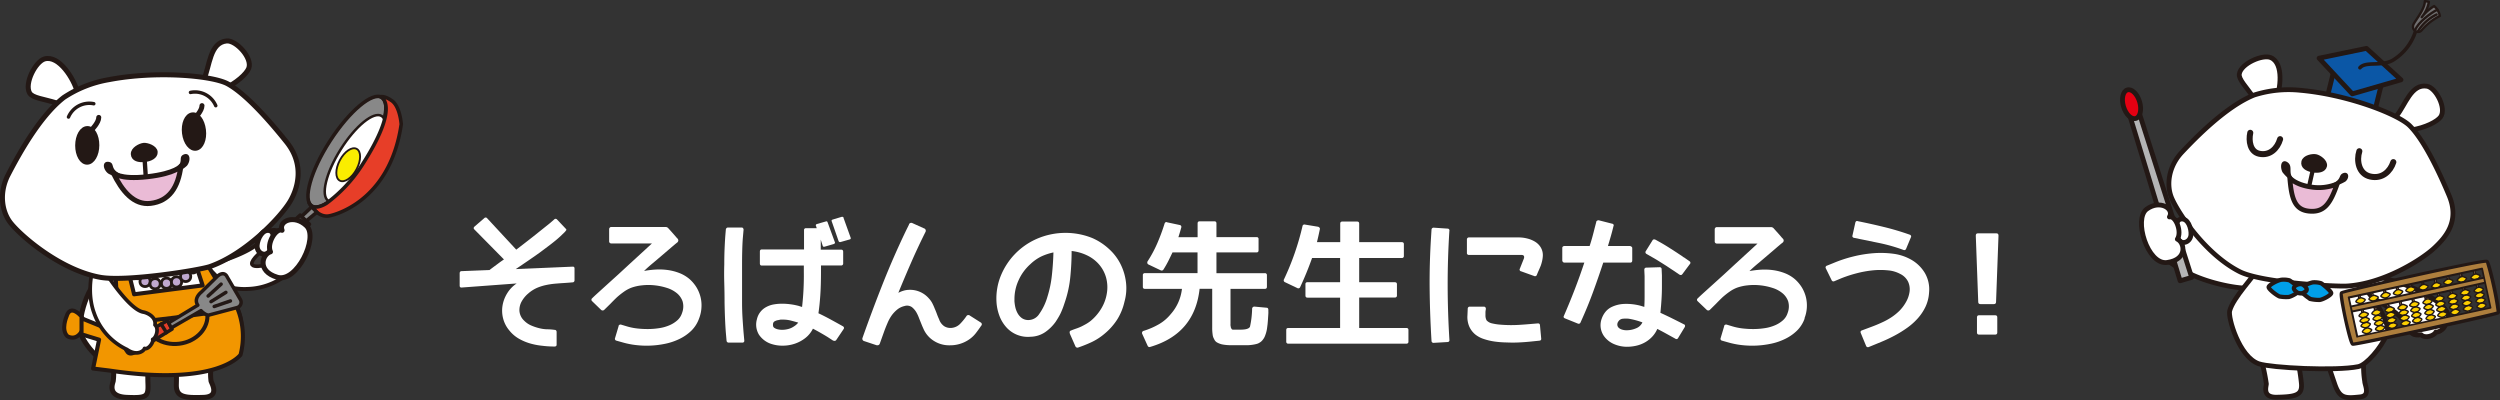 <svg xmlns="http://www.w3.org/2000/svg" viewBox="0 0 613.16 98.12"><rect x="0" y="0" width="613.16" height="98.12" fill="#333333" stroke="none"/><defs><style>.cls-1,.cls-19,.cls-20,.cls-26,.cls-27,.cls-31,.cls-36,.cls-41,.cls-8{fill:#fff;}.cls-1,.cls-10,.cls-11,.cls-12,.cls-13,.cls-19,.cls-2,.cls-20,.cls-21,.cls-22,.cls-23,.cls-24,.cls-25,.cls-26,.cls-27,.cls-28,.cls-29,.cls-3,.cls-30,.cls-31,.cls-32,.cls-33,.cls-34,.cls-35,.cls-36,.cls-37,.cls-38,.cls-39,.cls-4,.cls-40,.cls-5,.cls-6,.cls-7,.cls-8,.cls-9{stroke:#231815;}.cls-1,.cls-10,.cls-11,.cls-12,.cls-19,.cls-2,.cls-20,.cls-21,.cls-22,.cls-23,.cls-24,.cls-25,.cls-26,.cls-27,.cls-28,.cls-29,.cls-3,.cls-30,.cls-31,.cls-32,.cls-33,.cls-34,.cls-35,.cls-36,.cls-37,.cls-38,.cls-39,.cls-4,.cls-40,.cls-5,.cls-6,.cls-7,.cls-8,.cls-9{stroke-linecap:round;stroke-linejoin:round;}.cls-1,.cls-10,.cls-11,.cls-12,.cls-2,.cls-7{stroke-width:1.18px;}.cls-2{fill:#0b57a6;}.cls-25,.cls-3,.cls-35,.cls-40,.cls-5,.cls-6{fill:none;}.cls-3{stroke-width:0.89px;}.cls-4{fill:#717071;}.cls-4,.cls-5{stroke-width:0.59px;}.cls-6{stroke-width:1.48px;}.cls-15,.cls-29,.cls-30,.cls-32,.cls-7,.cls-9{fill:#231815;}.cls-13,.cls-8{stroke-width:1.04px;}.cls-9{stroke-width:0.51px;}.cls-10,.cls-33{fill:#eabbd6;}.cls-11{fill:#b4b4b5;}.cls-12{fill:#e50012;}.cls-13,.cls-14{fill:#009fe8;}.cls-13{stroke-miterlimit:10;}.cls-16{fill:#dcb081;}.cls-17{fill:#fccf00;}.cls-18{fill:#ad7e3d;}.cls-19,.cls-30,.cls-33{stroke-width:1.23px;}.cls-20{stroke-width:0.97px;}.cls-21,.cls-22{fill:#f29600;}.cls-21{stroke-width:1px;}.cls-22{stroke-width:0.99px;}.cls-23,.cls-38{fill:#e73e28;}.cls-23,.cls-24,.cls-25,.cls-26{stroke-width:0.86px;}.cls-24,.cls-34{fill:#888;}.cls-27{stroke-width:0.91px;}.cls-28{fill:#c0a7cf;stroke-width:0.69px;}.cls-29{stroke-width:0.92px;}.cls-31{stroke-width:1.07px;}.cls-32{stroke-width:0.52px;}.cls-34,.cls-35,.cls-38,.cls-39{stroke-width:0.88px;}.cls-36{stroke-width:0.62px;}.cls-37{fill:#faed00;stroke-width:0.46px;}.cls-39{fill:#3e3a39;}.cls-40{stroke-width:0.85px;}</style></defs><title>アセット 23</title><g id="レイヤー_2" data-name="レイヤー 2"><g id="レイヤー_1-2" data-name="レイヤー 1"><path class="cls-1" d="M554.72,88.66a45,45,0,0,1,1.13,5.46c.06.5-1.17,3.38,2.54,3.3,4.67-.1,6.34-.48,6.06-3.39-.25-2.63-.81-5.36-.81-5.36S554.28,87.19,554.72,88.66Z"/><path class="cls-1" d="M579.73,88.62a22.59,22.59,0,0,0,.25,4.93c0,.87,1.49,3.52-1.1,3.79-3.64.39-5,.42-6.2-3-.74-2.15-1.7-5-1.7-5S579.86,87.26,579.73,88.62Z"/><path class="cls-1" d="M554,68.42c-6.62-5.7-17.41-12.34-20.25-14.32-1-.69-9.75.21-7.92,3.7.32.61,3.49,6,12.23,9.79,5.82,2.55,12.62,3.36,13.71,3A26.46,26.46,0,0,0,554,68.42Z"/><path class="cls-1" d="M577.4,71.38c4.32.69,13,6.62,13.52,9.19.17.93.87,1.89,2.9,1.53.91,1,3.21.27,3.61-.67.72.25,2.63-1.17,2.23-2.08.58-.14,1.78-1.65-.31-3.92-1.82-2-5.19-3.93-9.89-5.76C585.18,68,579,67.2,578.59,67.39S577.84,70.93,577.4,71.38Z"/><path class="cls-1" d="M554.2,65.41c-1.43,2.45-6.46,7.56-7.34,10.81-.45,1.64,2.32,11.35,7.14,13,3,1,18.87,1.83,24.4.7,2-.4,5.61-4.62,7-7.87S580,69.63,576.49,67.59,556.48,61.51,554.2,65.41Z"/><polygon class="cls-2" points="582.28 27.9 570.4 25.42 572.66 16.31 584.54 18.79 582.28 27.9"/><polygon class="cls-2" points="588.88 19.58 576.93 23.02 568.78 14.27 580.41 11.86 588.88 19.58"/><path class="cls-3" d="M578.81,16.61c1.47-1.65,5.07-.22,8-1.8a12.86,12.86,0,0,0,5.69-7.32"/><path class="cls-4" d="M598.41,3.91a14.53,14.53,0,0,0-4.48,3.52c-.87,1.06-2.69-.12-1.94-1.55.61-1.16,2.73-3.7,2.73-5.59a3.76,3.76,0,0,1,1,.19,7.87,7.87,0,0,1-1.76,3.73A11.73,11.73,0,0,1,597,1.49,4.1,4.1,0,0,1,598.41,3.91Z"/><path class="cls-5" d="M593,7.73a11.17,11.17,0,0,1,4.59-4.17"/><path class="cls-5" d="M592.37,7.38c.58-1.8,3.93-4.33,5.44-5"/><path class="cls-1" d="M558.12,24.8c1.2-2.71,2.09-9.31-1.18-10.67-2-.85-7.32,1.46-7.72,4-.21,1.36,1.77,3.23,3.38,5.64C554.4,26.49,557.35,26.53,558.12,24.8Z"/><path class="cls-1" d="M587.78,28.42c2.18-2.64,3.58-7.94,7.49-7.27,2.17.37,4.85,5.44,3.32,7.54-.81,1.11-3.68,2.64-7.2,3.18C588.19,32.35,586.6,29.85,587.78,28.42Z"/><path class="cls-1" d="M552.85,23.31c-6.87,2.77-14.35,10.46-17.69,14s-3.89,8.15-2.48,11.36c1.71,3.88,8.4,13.84,16.72,18C555,69.4,573,70.31,575.61,70.15c9.1-.55,18.53-6.54,21.59-9.47,2.54-2.42,6.16-6.34,3.47-12.74-2.16-5.16-6-13.48-9.67-17.12-2.93-2.88-15.33-7.65-26.77-8.67A27.82,27.82,0,0,0,552.85,23.31Z"/><path class="cls-6" d="M587,39.76c-.73,2.27-2.74,4.19-5.64,3.54s-3.43-3.93-2.7-6.21"/><path class="cls-6" d="M559.23,34.13c-.67,2.3-2.54,4.13-5.12,3.58-2.23-.48-2.64-3.14-2.2-5.14"/><path class="cls-7" d="M567.21,41.69c1.36.26,2.71,0,2.93-1s-1.33-2.12-2.17-2.28-2.7.21-2.94,1.3S565.85,41.43,567.21,41.69Z"/><line class="cls-8" x1="567.2" y1="41.89" x2="565.95" y2="47.41"/><path class="cls-9" d="M563,44.62c-2.65-1.84-.51-3.78-2.29-4.72-1-.51-1.25,1-.69,2.19A9.34,9.34,0,0,0,563,44.62Z"/><path class="cls-9" d="M571.48,45.68c3.4-1.55,2.12-2.56,3.38-3,1-.32,1.07.94.24,1.63A11.74,11.74,0,0,1,571.48,45.68Z"/><path class="cls-10" d="M566.72,45.85a11.76,11.76,0,0,0,6.51-.74c-1.71,4.88-3.21,7.05-6.94,6.67-3.57-.36-4.28-3.25-4.69-8.16C561.6,43.62,562.9,45.27,566.72,45.85Z"/><polygon class="cls-11" points="537.54 68.04 534.7 68.87 522.41 28.5 524.72 27.82 537.54 68.04"/><ellipse class="cls-12" cx="522.8" cy="25.56" rx="2.06" ry="3.65" transform="translate(14.05 148.64) rotate(-16.4)"/><path class="cls-1" d="M534.83,53.74c-.79.14-1.72,1.7-.7,4.56.71,2,3.1,1.22,3.23-.71C537.47,56,536.65,53.4,534.83,53.74Z"/><path class="cls-1" d="M531.52,64.38c5.1-.72,4.3-4.9,2.5-5.72,1.21-1.77-.41-5.86-1.94-5.45,1.22-2-2.27-4.31-5.56-1.93S526.71,65.06,531.52,64.38Z"/><path class="cls-13" d="M564.15,70.92c-.09.49,1.78,2.07,2.58,2.43a9.38,9.38,0,0,0,2.25.21c.92-.16,2.7-1.17,2.78-1.64s-2.17-2.3-2.48-2.45a5.58,5.58,0,0,0-2-.22C566.26,69.42,564.24,70.44,564.15,70.92Z"/><path class="cls-13" d="M556.42,70.39c-.07.49,1.86,2,2.67,2.33a9.38,9.38,0,0,0,2.26.12c.91-.2,2.66-1.27,2.71-1.75s-2.26-2.21-2.57-2.34a5.58,5.58,0,0,0-2-.13C558.47,68.8,556.5,69.9,556.42,70.39Z"/><path class="cls-14" d="M564.37,71.93a2.84,2.84,0,0,1-.77-.11s-1.13-.6-1-1.24,1.28-.88,1.29-.88h.18a2,2,0,0,1,.69.12s1.06.64,1,1.23-1,.85-1.19.88h-.16Z"/><path class="cls-15" d="M564.07,70.21a1.56,1.56,0,0,1,.46.06c.08,0,.71.55.69.68s-.52.41-.77.46h-.07a2.79,2.79,0,0,1-.55-.06c-.22-.1-.74-.54-.71-.67s.58-.42.86-.46h.1m0-1-.25,0s-1.54.3-1.73,1.3,1.29,1.8,1.31,1.81a3.14,3.14,0,0,0,1,.15l.25,0s1.46-.32,1.61-1.32S565,69.35,565,69.35a2.41,2.41,0,0,0-.93-.18Z"/><path class="cls-15" d="M577.17,84.81l-.15,0c-.39-.08-.65-.13-1.61-4.07-.51-2.08-1-4.55-1.32-6.3-.42-2.48-.31-2.81.09-3,.75-.44,17-4,17.18-4.08,3.9-.86,16.76-3.68,18.38-3.67a.83.83,0,0,1,.38.07c.27.13.56.27,1.7,5.17.5,2.14,1.14,5.2,1.31,6.77.09.76.07,1.13-.23,1.37s-6.22,1.62-17.55,4.08C592.49,81.72,578.24,84.81,577.17,84.81ZM575,72.33a69,69,0,0,0,2.45,11.28c3.28-.46,31.2-6.5,34.56-7.47a81.26,81.26,0,0,0-2.47-11.32C606,65.13,578.13,71.41,575,72.33Z"/><polygon class="cls-16" points="609.22 76.52 608.79 76.61 606.44 65.73 606.87 65.64 609.22 76.52"/><path class="cls-15" d="M608.79,76.79a.17.17,0,0,1-.17-.14l-2.35-10.88a.17.17,0,0,1,0-.13.18.18,0,0,1,.11-.08l.43-.09a.18.18,0,0,1,.21.13l2.35,10.87a.21.21,0,0,1,0,.13.17.17,0,0,1-.11.07l-.43.09Zm-2.14-10.92,2.28,10.54.09,0-2.28-10.53Z"/><polygon class="cls-16" points="605.91 77.45 605.48 77.54 603.12 66.64 603.55 66.55 605.91 77.45"/><path class="cls-15" d="M605.48,77.72a.17.17,0,0,1-.17-.14L603,66.67a.17.17,0,0,1,.13-.21l.43-.1a.18.18,0,0,1,.13,0,.18.18,0,0,1,.08.11l2.36,10.91a.17.17,0,0,1,0,.13.19.19,0,0,1-.11.08l-.43.09Zm-2.15-10.95,2.29,10.56.09,0-2.28-10.56Z"/><rect class="cls-16" x="601.16" y="66.95" width="0.44" height="11.23" transform="translate(-1.69 129.36) rotate(-12.26)"/><path class="cls-15" d="M602.35,78.28l-.09,0a.19.19,0,0,1-.08-.11l-2.37-11a.18.18,0,0,1,.13-.21l.43-.09a.17.17,0,0,1,.21.13L603,78a.18.18,0,0,1-.14.21l-.43.09Zm-2.17-11,2.3,10.64.09,0-2.3-10.64Z"/><rect class="cls-16" x="598.02" y="67.36" width="0.44" height="11.38" transform="translate(-1.67 130.84) rotate(-12.46)"/><path class="cls-15" d="M599.22,78.84a.18.18,0,0,1-.17-.14l-2.4-11.13a.18.18,0,0,1,0-.13.16.16,0,0,1,.11-.07l.43-.09a.17.17,0,0,1,.21.13l2.4,11.12a.18.18,0,0,1,0,.13.17.17,0,0,1-.11.08l-.43.09ZM597,67.67l2.33,10.78.09,0-2.33-10.78Z"/><polygon class="cls-16" points="596.58 79.41 596.16 79.51 593.75 68.35 594.17 68.26 596.58 79.41"/><path class="cls-15" d="M596.15,79.68a.17.17,0,0,1-.17-.14l-2.41-11.16a.17.17,0,0,1,0-.13.16.16,0,0,1,.11-.08l.43-.09a.18.18,0,0,1,.21.13l2.41,11.16a.17.17,0,0,1,0,.13.18.18,0,0,1-.11.08l-.43.09ZM594,68.49l2.34,10.81.08,0L594,68.47Z"/><rect class="cls-16" x="591.94" y="69.47" width="0.44" height="11.13" transform="translate(-2.46 127.09) rotate(-12.22)"/><path class="cls-15" d="M593.12,80.69a.18.18,0,0,1-.17-.14L590.6,69.68a.18.18,0,0,1,0-.13.16.16,0,0,1,.11-.07l.43-.09a.18.18,0,0,1,.21.13l2.35,10.88a.16.16,0,0,1,0,.13.17.17,0,0,1-.11.08l-.43.09ZM591,69.78l2.28,10.53.09,0-2.28-10.54Z"/><rect class="cls-16" x="588.81" y="70.02" width="0.44" height="11.13" transform="translate(-2.68 126.1) rotate(-12.19)"/><path class="cls-15" d="M590,81.24a.17.17,0,0,1-.09,0,.18.18,0,0,1-.08-.11l-2.35-10.88a.17.17,0,0,1,0-.13.19.19,0,0,1,.11-.08l.43-.09a.17.17,0,0,1,.21.13l2.35,10.88a.17.17,0,0,1-.13.21l-.42.1Zm-2.14-10.92,2.28,10.53.09,0-2.28-10.53Z"/><rect class="cls-16" x="585.68" y="70.57" width="0.44" height="11.13" transform="translate(-2.66 127.87) rotate(-12.43)"/><path class="cls-15" d="M586.86,81.8l-.09,0a.18.18,0,0,1-.08-.11l-2.35-10.88a.16.16,0,0,1,0-.13.17.17,0,0,1,.11-.08l.43-.1a.18.18,0,0,1,.21.14l2.35,10.87a.18.18,0,0,1-.14.21l-.43.1Zm-2.14-10.92L587,81.41l.09,0-2.28-10.54Z"/><polygon class="cls-16" points="584.16 82.08 583.73 82.17 581.38 71.3 581.81 71.2 584.16 82.08"/><path class="cls-15" d="M583.73,82.35a.18.18,0,0,1-.17-.14l-2.35-10.88a.18.18,0,0,1,0-.13.17.17,0,0,1,.11-.08l.43-.1a.18.18,0,0,1,.21.14L584.33,82a.17.17,0,0,1-.13.21l-.43.1Zm-2.14-10.92L583.87,82l.09,0-2.28-10.54Z"/><polygon class="cls-16" points="581.03 82.63 580.6 82.73 578.25 71.85 578.68 71.75 581.03 82.63"/><path class="cls-15" d="M580.6,82.9a.17.17,0,0,1-.17-.14l-2.35-10.88a.17.17,0,0,1,0-.13.17.17,0,0,1,.11-.08l.43-.09a.18.18,0,0,1,.21.14l2.35,10.87a.17.17,0,0,1-.13.21l-.43.09ZM578.46,72l2.28,10.53.09,0L578.55,72Z"/><path class="cls-17" d="M606,68.16c0,.15.73.41,1,.43a2.8,2.8,0,0,0,.67-.17c.25-.14.66-.62.64-.76s-.87-.44-1-.45a1.75,1.75,0,0,0-.6.15C606.44,67.5,606,68,606,68.16Z"/><path class="cls-17" d="M602.66,68.77c0,.15.73.41,1,.44a3,3,0,0,0,.67-.17c.25-.14.66-.62.64-.77s-.87-.44-1-.45a1.74,1.74,0,0,0-.6.15C603.11,68.12,602.64,68.62,602.66,68.77Z"/><path class="cls-17" d="M599.33,69.39c0,.15.73.41,1,.44a3.24,3.24,0,0,0,.67-.17c.25-.14.66-.62.64-.77s-.87-.44-1-.45a1.74,1.74,0,0,0-.61.15C599.78,68.73,599.31,69.24,599.33,69.39Z"/><path class="cls-17" d="M596.38,70.27c0,.15.73.41,1,.43a2.82,2.82,0,0,0,.67-.17c.25-.14.66-.62.64-.76s-.87-.44-1-.45a1.65,1.65,0,0,0-.61.15C596.83,69.61,596.35,70.11,596.38,70.27Z"/><path class="cls-17" d="M593.25,70.7c0,.15.73.41,1,.44a3,3,0,0,0,.67-.17c.25-.14.66-.62.64-.76s-.87-.44-1-.45a1.75,1.75,0,0,0-.6.15C593.7,70.05,593.22,70.55,593.25,70.7Z"/><path class="cls-17" d="M590.05,71.29c0,.15.73.41,1,.44a2.76,2.76,0,0,0,.67-.17c.25-.14.66-.62.64-.76s-.87-.44-1-.45a1.66,1.66,0,0,0-.61.15C590.51,70.64,590,71.14,590.05,71.29Z"/><path class="cls-17" d="M587,72c0,.15.73.42,1,.44a2.8,2.8,0,0,0,.67-.17c.25-.14.66-.62.64-.76s-.87-.44-1-.45a1.65,1.65,0,0,0-.6.14C587.49,71.32,587,71.82,587,72Z"/><path class="cls-17" d="M583.94,72.66c0,.15.73.42,1,.44a2.79,2.79,0,0,0,.67-.17c.25-.14.66-.62.64-.76s-.87-.44-1-.45a1.65,1.65,0,0,0-.6.15C584.39,72,583.91,72.51,583.94,72.66Z"/><path class="cls-17" d="M581,73.4c0,.15.73.41,1,.44a2.83,2.83,0,0,0,.67-.17c.25-.14.66-.62.63-.76s-.87-.44-1-.45a1.67,1.67,0,0,0-.61.14C581.41,72.75,580.94,73.25,581,73.4Z"/><path class="cls-17" d="M577.81,74c0,.15.73.41,1,.43a2.87,2.87,0,0,0,.67-.17c.25-.14.66-.62.64-.77s-.87-.44-1-.45a1.71,1.71,0,0,0-.61.15C578.26,73.33,577.79,73.84,577.81,74Z"/><path class="cls-15" d="M607,68.77h0c-.18,0-1.1-.26-1.15-.59s.59-.86.82-1a2,2,0,0,1,.67-.17h0s1.06.28,1.12.59-.48.81-.72.94A2.92,2.92,0,0,1,607,68.77Zm-.81-.65a2.45,2.45,0,0,0,.81.3,3,3,0,0,0,.58-.15,2,2,0,0,0,.54-.56,4,4,0,0,0-.81-.33,1.7,1.7,0,0,0-.49.13A2.13,2.13,0,0,0,606.18,68.12Z"/><path class="cls-17" d="M606.77,71.37c0,.15.73.42,1,.44a2.88,2.88,0,0,0,.67-.17c.25-.14.66-.62.64-.76s-.87-.44-1-.45a1.8,1.8,0,0,0-.61.14C607.23,70.72,606.75,71.22,606.77,71.37Z"/><path class="cls-17" d="M607,72.66c0,.15.73.41,1,.43a2.75,2.75,0,0,0,.67-.17c.25-.14.66-.61.63-.76s-.86-.44-1-.45a1.68,1.68,0,0,0-.61.15C607.47,72,607,72.51,607,72.66Z"/><path class="cls-17" d="M607.25,74c0,.15.73.41,1,.44a2.8,2.8,0,0,0,.67-.17c.25-.14.66-.62.64-.76s-.87-.44-1-.45a1.72,1.72,0,0,0-.61.14C607.71,73.31,607.23,73.81,607.25,74Z"/><path class="cls-17" d="M607.49,75.26c0,.15.73.42,1,.43a2.83,2.83,0,0,0,.67-.17c.25-.14.66-.62.64-.76s-.87-.44-1-.45a1.71,1.71,0,0,0-.61.14C607.94,74.6,607.47,75.1,607.49,75.26Z"/><path class="cls-15" d="M607.78,72h0c-.17,0-1.1-.26-1.15-.59s.59-.86.82-1a2,2,0,0,1,.67-.17h0s1.07.28,1.13.6-.48.81-.72.95A2.89,2.89,0,0,1,607.78,72Zm-.81-.65a2.41,2.41,0,0,0,.82.3,2.76,2.76,0,0,0,.57-.15,1.84,1.84,0,0,0,.54-.56,3.94,3.94,0,0,0-.81-.33,1.64,1.64,0,0,0-.5.13A2.14,2.14,0,0,0,607,71.33Z"/><path class="cls-15" d="M608,73.28h0c-.17,0-1.1-.26-1.15-.58s.59-.86.82-1a2,2,0,0,1,.67-.17h0s1.06.28,1.12.59-.48.81-.72,1A3.07,3.07,0,0,1,608,73.28Zm-.81-.65a2.49,2.49,0,0,0,.81.3,3,3,0,0,0,.58-.15,1.8,1.8,0,0,0,.53-.56,3.68,3.68,0,0,0-.8-.33,1.84,1.84,0,0,0-.5.13A2.15,2.15,0,0,0,607.2,72.63Z"/><path class="cls-15" d="M608.25,74.57h0c-.17,0-1.1-.26-1.15-.58s.59-.86.82-1a2,2,0,0,1,.67-.17h0s1.06.28,1.12.59-.48.81-.72.95A2.81,2.81,0,0,1,608.25,74.57Zm-.81-.65a2.44,2.44,0,0,0,.81.3,3,3,0,0,0,.58-.15,1.82,1.82,0,0,0,.53-.56,3.74,3.74,0,0,0-.8-.33,1.58,1.58,0,0,0-.5.12A2.12,2.12,0,0,0,607.44,73.92Z"/><path class="cls-15" d="M608.49,75.87h0c-.18,0-1.11-.26-1.16-.58s.59-.86.82-1a1.89,1.89,0,0,1,.66-.17h0s1.06.28,1.12.59-.48.81-.72.95A3,3,0,0,1,608.49,75.87Zm-.81-.65a2.48,2.48,0,0,0,.81.3,3,3,0,0,0,.58-.15,1.85,1.85,0,0,0,.53-.56,4.09,4.09,0,0,0-.8-.33,1.67,1.67,0,0,0-.5.13A2.19,2.19,0,0,0,607.68,75.22Z"/><path class="cls-15" d="M603.66,69.38h0c-.18,0-1.1-.25-1.15-.58s.59-.86.82-1a2,2,0,0,1,.66-.17h0s1.06.28,1.12.59-.48.81-.72.94A2.75,2.75,0,0,1,603.66,69.38Zm-.81-.65a2.61,2.61,0,0,0,.81.3,3.27,3.27,0,0,0,.58-.15,1.87,1.87,0,0,0,.53-.56A4,4,0,0,0,604,68a1.7,1.7,0,0,0-.5.13A2.18,2.18,0,0,0,602.85,68.73Z"/><path class="cls-17" d="M603.44,72c0,.15.73.41,1,.44a3.12,3.12,0,0,0,.67-.17c.25-.14.66-.62.64-.76s-.86-.44-1-.45a1.74,1.74,0,0,0-.6.15C603.9,71.33,603.42,71.84,603.44,72Z"/><path class="cls-17" d="M603.68,73.28c0,.15.73.42,1,.44a2.77,2.77,0,0,0,.67-.17c.25-.14.66-.61.63-.76s-.86-.44-1-.45a1.75,1.75,0,0,0-.6.14C604.14,72.63,603.66,73.13,603.68,73.28Z"/><path class="cls-17" d="M603.92,74.58c0,.15.73.41,1,.44a3,3,0,0,0,.67-.17c.25-.14.66-.62.64-.76s-.87-.44-1-.45a1.72,1.72,0,0,0-.61.15C604.37,73.92,603.9,74.43,603.92,74.58Z"/><path class="cls-17" d="M604.16,75.87c0,.15.73.41,1,.44a2.88,2.88,0,0,0,.67-.17c.25-.14.66-.62.64-.76s-.86-.44-1-.45a1.81,1.81,0,0,0-.61.14C604.61,75.22,604.14,75.72,604.16,75.87Z"/><path class="cls-15" d="M604.44,72.6h0c-.17,0-1.1-.26-1.15-.58s.59-.86.82-1a2,2,0,0,1,.67-.17h0s1.06.28,1.12.6-.48.81-.72.94A2.78,2.78,0,0,1,604.44,72.6Zm-.81-.65a2.35,2.35,0,0,0,.81.3,3.06,3.06,0,0,0,.58-.15,1.86,1.86,0,0,0,.53-.56,3.91,3.91,0,0,0-.8-.33,1.79,1.79,0,0,0-.5.13A2.18,2.18,0,0,0,603.63,71.94Z"/><path class="cls-15" d="M604.68,73.89h0c-.18,0-1.11-.26-1.15-.58s.59-.86.82-1a2,2,0,0,1,.66-.17h0s1.06.27,1.12.59-.48.81-.72.95A2.93,2.93,0,0,1,604.68,73.89Zm-.81-.65a2.45,2.45,0,0,0,.81.3,2.88,2.88,0,0,0,.58-.15,1.85,1.85,0,0,0,.53-.56,3.79,3.79,0,0,0-.8-.33,1.73,1.73,0,0,0-.5.12A2.17,2.17,0,0,0,603.87,73.24Z"/><path class="cls-15" d="M604.92,75.19h0c-.17,0-1.1-.26-1.15-.59s.59-.86.82-1a2,2,0,0,1,.67-.17h0s1.06.28,1.12.59-.48.81-.72.95A2.82,2.82,0,0,1,604.92,75.19Zm-.81-.65a2.44,2.44,0,0,0,.81.3,2.78,2.78,0,0,0,.58-.15,1.85,1.85,0,0,0,.54-.56,4,4,0,0,0-.81-.33,1.87,1.87,0,0,0-.5.13A2.17,2.17,0,0,0,604.11,74.54Z"/><path class="cls-15" d="M605.16,76.49h0c-.17,0-1.1-.26-1.16-.58s.59-.86.82-1a2,2,0,0,1,.67-.17h0s1.06.28,1.12.59-.48.81-.72.95A3,3,0,0,1,605.16,76.49Zm-.81-.65a2.4,2.4,0,0,0,.82.3,3.17,3.17,0,0,0,.58-.15,1.83,1.83,0,0,0,.53-.56,4,4,0,0,0-.8-.33,1.64,1.64,0,0,0-.5.13A2.16,2.16,0,0,0,604.35,75.83Z"/><path class="cls-15" d="M600.33,70h0c-.18,0-1.1-.26-1.16-.58s.59-.86.82-1a2.09,2.09,0,0,1,.67-.17h0s1.06.28,1.12.59-.48.81-.72.95A2.89,2.89,0,0,1,600.33,70Zm-.81-.65a2.38,2.38,0,0,0,.82.3,2.83,2.83,0,0,0,.58-.15,1.79,1.79,0,0,0,.53-.56,4,4,0,0,0-.8-.33,1.71,1.71,0,0,0-.5.13A2.16,2.16,0,0,0,599.52,69.35Z"/><path class="cls-17" d="M600.31,72.9c0,.15.73.42,1,.43a2.84,2.84,0,0,0,.67-.17c.25-.14.66-.62.63-.76s-.87-.44-1-.45a1.7,1.7,0,0,0-.61.15C600.76,72.24,600.28,72.75,600.31,72.9Z"/><path class="cls-17" d="M600.55,74.19c0,.15.73.41,1,.44a3,3,0,0,0,.67-.17c.25-.14.66-.62.64-.76s-.87-.44-1-.45a1.75,1.75,0,0,0-.61.15C601,73.54,600.52,74,600.55,74.19Z"/><path class="cls-17" d="M600.79,75.49c0,.15.73.42,1,.44a2.91,2.91,0,0,0,.67-.17c.25-.14.66-.62.64-.76s-.87-.44-1-.45a1.75,1.75,0,0,0-.6.15C601.24,74.83,600.76,75.34,600.79,75.49Z"/><path class="cls-17" d="M601,76.78c0,.15.73.42,1,.44a2.73,2.73,0,0,0,.67-.17c.25-.14.66-.62.64-.76s-.87-.44-1-.45a1.7,1.7,0,0,0-.61.15C601.48,76.13,601,76.63,601,76.78Z"/><path class="cls-15" d="M601.31,73.51h0c-.17,0-1.1-.26-1.15-.58s.59-.86.82-1a1.93,1.93,0,0,1,.67-.17h0s1.06.28,1.12.6-.48.81-.72.95A3.06,3.06,0,0,1,601.31,73.51Zm-.81-.65a2.53,2.53,0,0,0,.81.3,3.2,3.2,0,0,0,.58-.15,1.93,1.93,0,0,0,.53-.56,3.78,3.78,0,0,0-.8-.33,1.71,1.71,0,0,0-.5.13A2.17,2.17,0,0,0,600.5,72.86Z"/><path class="cls-15" d="M601.55,74.8h0c-.18,0-1.11-.26-1.16-.58s.59-.86.82-1a1.94,1.94,0,0,1,.67-.17h0s1.06.28,1.12.59-.48.81-.72.95A2.8,2.8,0,0,1,601.55,74.8Zm-.81-.65a2.4,2.4,0,0,0,.81.3,3.06,3.06,0,0,0,.58-.15,1.8,1.8,0,0,0,.53-.56,3.94,3.94,0,0,0-.8-.33,1.71,1.71,0,0,0-.5.13A2.17,2.17,0,0,0,600.74,74.15Z"/><path class="cls-15" d="M601.79,76.1h0c-.18,0-1.11-.26-1.16-.59s.59-.86.82-1a2,2,0,0,1,.67-.17h0s1.06.28,1.12.59-.48.81-.72.95A3,3,0,0,1,601.79,76.1Zm-.81-.65a2.39,2.39,0,0,0,.81.3,3,3,0,0,0,.58-.15,1.88,1.88,0,0,0,.53-.56,4,4,0,0,0-.8-.33,1.73,1.73,0,0,0-.5.13A2.17,2.17,0,0,0,601,75.45Z"/><path class="cls-15" d="M602,77.4h0c-.17,0-1.1-.26-1.15-.58s.59-.86.82-1a2,2,0,0,1,.67-.17h0s1.07.28,1.12.59-.48.81-.72.95A3,3,0,0,1,602,77.4Zm-.81-.65a2.4,2.4,0,0,0,.81.3,3,3,0,0,0,.58-.15,1.84,1.84,0,0,0,.53-.56,3.64,3.64,0,0,0-.8-.33,1.73,1.73,0,0,0-.5.12A2.14,2.14,0,0,0,601.22,76.75Z"/><path class="cls-15" d="M597.38,70.88h0c-.18,0-1.11-.26-1.16-.58s.59-.86.82-1a1.9,1.9,0,0,1,.67-.17h0s1.06.28,1.12.59-.48.81-.72.95A2.89,2.89,0,0,1,597.38,70.88Zm-.81-.65a2.55,2.55,0,0,0,.81.3,3.24,3.24,0,0,0,.58-.15,1.87,1.87,0,0,0,.53-.56,3.82,3.82,0,0,0-.8-.33,1.68,1.68,0,0,0-.5.12A2.17,2.17,0,0,0,596.57,70.23Z"/><path class="cls-17" d="M597.16,73.48c0,.15.73.41,1,.43a2.68,2.68,0,0,0,.67-.17c.25-.14.66-.62.64-.76s-.87-.44-1-.45a1.7,1.7,0,0,0-.6.15C597.61,72.83,597.14,73.33,597.16,73.48Z"/><path class="cls-17" d="M597.4,74.78c0,.15.73.42,1,.44a3,3,0,0,0,.67-.17c.25-.14.66-.62.64-.76s-.87-.44-1-.45a1.69,1.69,0,0,0-.6.15C597.85,74.12,597.37,74.62,597.4,74.78Z"/><path class="cls-17" d="M597.64,76.07c0,.15.73.41,1,.44a2.92,2.92,0,0,0,.67-.17c.25-.14.66-.62.64-.76s-.87-.44-1-.45a1.71,1.71,0,0,0-.6.15C598.09,75.42,597.61,75.92,597.64,76.07Z"/><path class="cls-17" d="M597.88,77.37c0,.15.73.42,1,.44a2.84,2.84,0,0,0,.67-.17c.25-.14.66-.62.63-.76s-.87-.44-1-.45a1.67,1.67,0,0,0-.6.15C598.33,76.72,597.85,77.22,597.88,77.37Z"/><path class="cls-15" d="M598.16,74.09h0c-.18,0-1.11-.26-1.16-.58s.59-.86.82-1a1.87,1.87,0,0,1,.67-.17h0s1.06.28,1.12.59-.48.81-.72.95A3,3,0,0,1,598.16,74.09Zm-.81-.65a2.52,2.52,0,0,0,.81.3,3.51,3.51,0,0,0,.58-.15,1.86,1.86,0,0,0,.53-.56,4,4,0,0,0-.8-.32,1.76,1.76,0,0,0-.5.13A2.17,2.17,0,0,0,597.35,73.44Z"/><path class="cls-15" d="M598.4,75.39h0c-.18,0-1.1-.26-1.15-.59s.59-.86.82-1a2,2,0,0,1,.67-.17h0s1.06.28,1.12.59-.48.81-.72.95A2.94,2.94,0,0,1,598.4,75.39Zm-.81-.65a2.49,2.49,0,0,0,.81.3,3.14,3.14,0,0,0,.58-.15,1.83,1.83,0,0,0,.53-.56,3.86,3.86,0,0,0-.8-.33,1.67,1.67,0,0,0-.5.13A2.15,2.15,0,0,0,597.59,74.74Z"/><path class="cls-15" d="M598.64,76.68h0c-.18,0-1.1-.26-1.16-.59s.59-.86.82-1a2,2,0,0,1,.67-.17h0s1.06.28,1.12.59-.48.81-.72.95A3,3,0,0,1,598.64,76.68Zm-.81-.65a2.45,2.45,0,0,0,.81.3,3.11,3.11,0,0,0,.58-.15,1.87,1.87,0,0,0,.53-.56,3.93,3.93,0,0,0-.8-.33,1.77,1.77,0,0,0-.5.13A2.16,2.16,0,0,0,597.83,76Z"/><path class="cls-15" d="M598.88,78h0c-.17,0-1.1-.26-1.15-.58s.59-.86.82-1a2,2,0,0,1,.67-.17h0s1.06.28,1.12.6-.48.81-.72.95A2.85,2.85,0,0,1,598.88,78Zm-.81-.65a2.46,2.46,0,0,0,.82.3,3.16,3.16,0,0,0,.58-.15,1.8,1.8,0,0,0,.53-.57,3.93,3.93,0,0,0-.8-.32,1.74,1.74,0,0,0-.5.13A2.22,2.22,0,0,0,598.07,77.33Z"/><path class="cls-15" d="M594.25,71.31h0c-.18,0-1.1-.25-1.16-.58s.59-.86.82-1a1.87,1.87,0,0,1,.67-.17h0s1.06.28,1.12.6-.48.81-.72.95A2.86,2.86,0,0,1,594.25,71.31Zm-.81-.65a2.39,2.39,0,0,0,.82.3,3,3,0,0,0,.58-.15,1.87,1.87,0,0,0,.53-.56,3.86,3.86,0,0,0-.8-.33,1.73,1.73,0,0,0-.5.13A2.24,2.24,0,0,0,593.44,70.66Z"/><path class="cls-17" d="M594.24,74.26c0,.15.73.41,1,.44a2.91,2.91,0,0,0,.67-.17c.25-.14.66-.62.64-.76s-.87-.44-1-.45a1.76,1.76,0,0,0-.6.15C594.69,73.61,594.21,74.11,594.24,74.26Z"/><path class="cls-17" d="M594.48,75.55c0,.15.73.41,1,.44a2.91,2.91,0,0,0,.67-.17c.25-.14.66-.62.64-.76s-.87-.44-1-.45a1.75,1.75,0,0,0-.61.14C594.93,74.9,594.45,75.4,594.48,75.55Z"/><path class="cls-17" d="M594.71,76.85c0,.15.73.42,1,.44a2.76,2.76,0,0,0,.67-.17c.25-.14.66-.62.63-.76s-.87-.44-1-.45a1.68,1.68,0,0,0-.6.15C595.17,76.2,594.69,76.7,594.71,76.85Z"/><path class="cls-17" d="M595,78.14c0,.15.73.41,1,.44a2.8,2.8,0,0,0,.67-.17c.25-.14.66-.62.64-.76s-.87-.44-1-.45a1.73,1.73,0,0,0-.6.15C595.41,77.49,594.93,78,595,78.14Z"/><path class="cls-15" d="M595.24,74.87h0c-.17,0-1.1-.26-1.15-.58s.59-.86.82-1a2,2,0,0,1,.67-.17h0s1.06.28,1.12.59-.48.81-.72.95A2.83,2.83,0,0,1,595.24,74.87Zm-.81-.65a2.49,2.49,0,0,0,.82.3,3,3,0,0,0,.57-.15,1.84,1.84,0,0,0,.53-.56,3.68,3.68,0,0,0-.8-.33,1.81,1.81,0,0,0-.5.12A2.23,2.23,0,0,0,594.43,74.22Z"/><path class="cls-15" d="M595.48,76.16h0c-.17,0-1.1-.26-1.15-.58s.59-.86.82-1a1.91,1.91,0,0,1,.67-.17h0s1.06.28,1.13.59-.48.81-.72.95A2.93,2.93,0,0,1,595.48,76.16Zm-.81-.65a2.5,2.5,0,0,0,.82.3,2.94,2.94,0,0,0,.58-.15,1.78,1.78,0,0,0,.53-.56,4,4,0,0,0-.8-.33,1.72,1.72,0,0,0-.5.13A2.16,2.16,0,0,0,594.67,75.52Z"/><path class="cls-15" d="M595.72,77.46h0c-.18,0-1.11-.26-1.16-.58s.59-.86.82-1a2,2,0,0,1,.67-.17h0s1.06.28,1.12.59-.48.81-.72.95A2.93,2.93,0,0,1,595.72,77.46Zm-.81-.65a2.42,2.42,0,0,0,.81.3,3.09,3.09,0,0,0,.58-.15,1.81,1.81,0,0,0,.53-.56,3.91,3.91,0,0,0-.8-.33,1.77,1.77,0,0,0-.5.13A2.14,2.14,0,0,0,594.91,76.81Z"/><path class="cls-15" d="M596,78.76h0c-.18,0-1.1-.26-1.15-.58s.59-.86.82-1a2,2,0,0,1,.67-.17h0s1.06.28,1.12.59-.48.81-.72.95A2.87,2.87,0,0,1,596,78.76Zm-.81-.65a2.45,2.45,0,0,0,.81.3,3.06,3.06,0,0,0,.58-.15,1.8,1.8,0,0,0,.53-.56,3.88,3.88,0,0,0-.8-.33,1.77,1.77,0,0,0-.5.12A2.22,2.22,0,0,0,595.15,78.11Z"/><path class="cls-15" d="M591.06,71.9h0c-.19,0-1.11-.26-1.16-.59s.59-.86.82-1a2,2,0,0,1,.67-.17h0s1.06.27,1.12.59-.48.81-.72.95A2.79,2.79,0,0,1,591.06,71.9Zm-.81-.65a2.42,2.42,0,0,0,.82.3,3,3,0,0,0,.58-.15,1.85,1.85,0,0,0,.53-.56,3.83,3.83,0,0,0-.8-.33,1.7,1.7,0,0,0-.5.13A2.16,2.16,0,0,0,590.24,71.25Z"/><path class="cls-17" d="M591,74.9c0,.15.73.41,1,.44a2.9,2.9,0,0,0,.67-.17c.25-.14.66-.61.63-.76s-.87-.44-1-.45a1.64,1.64,0,0,0-.61.14C591.46,74.25,591,74.75,591,74.9Z"/><path class="cls-17" d="M591.24,76.2c0,.15.73.41,1,.44a2.81,2.81,0,0,0,.67-.17c.25-.14.66-.62.64-.76s-.87-.44-1-.45a1.73,1.73,0,0,0-.61.15C591.7,75.55,591.22,76,591.24,76.2Z"/><path class="cls-17" d="M591.48,77.49c0,.15.73.42,1,.43a2.86,2.86,0,0,0,.67-.17c.25-.14.66-.62.63-.76s-.87-.44-1-.45a1.69,1.69,0,0,0-.6.15C591.94,76.84,591.46,77.34,591.48,77.49Z"/><path class="cls-17" d="M591.72,78.79c0,.15.73.41,1,.43a2.72,2.72,0,0,0,.67-.17c.25-.14.66-.62.64-.76s-.87-.44-1-.45a1.66,1.66,0,0,0-.6.15C592.18,78.13,591.7,78.64,591.72,78.79Z"/><path class="cls-15" d="M592,75.51h0c-.17,0-1.1-.26-1.15-.58s.59-.86.82-1a2,2,0,0,1,.67-.16h0s1.06.28,1.12.59-.48.81-.72.95A2.93,2.93,0,0,1,592,75.51Zm-.81-.65a2.6,2.6,0,0,0,.82.3,2.89,2.89,0,0,0,.58-.15,1.94,1.94,0,0,0,.53-.56,3.86,3.86,0,0,0-.81-.33,1.75,1.75,0,0,0-.5.13A2.21,2.21,0,0,0,591.19,74.86Z"/><path class="cls-15" d="M592.25,76.81h0c-.17,0-1.1-.26-1.15-.58s.59-.86.82-1a1.92,1.92,0,0,1,.67-.17h0s1.06.28,1.12.59-.48.81-.72.95A2.74,2.74,0,0,1,592.25,76.81Zm-.81-.65a2.5,2.5,0,0,0,.82.3,3,3,0,0,0,.58-.15,1.82,1.82,0,0,0,.53-.56,3.86,3.86,0,0,0-.8-.33,1.7,1.7,0,0,0-.5.13A2.23,2.23,0,0,0,591.43,76.16Z"/><path class="cls-15" d="M592.48,78.11h0c-.17,0-1.11-.26-1.15-.58s.59-.86.82-1a2,2,0,0,1,.67-.17h0s1.06.28,1.12.6-.48.81-.72.94A2.9,2.9,0,0,1,592.48,78.11Zm-.81-.65a2.44,2.44,0,0,0,.81.3,3.3,3.3,0,0,0,.58-.15,1.86,1.86,0,0,0,.53-.56,4,4,0,0,0-.8-.33,1.77,1.77,0,0,0-.5.13A2.17,2.17,0,0,0,591.67,77.45Z"/><path class="cls-15" d="M592.72,79.4h0c-.18,0-1.11-.26-1.16-.58s.59-.86.82-1a1.91,1.91,0,0,1,.66-.17h0s1.06.28,1.12.59-.48.81-.72.95A3.06,3.06,0,0,1,592.72,79.4Zm-.81-.65a2.43,2.43,0,0,0,.81.3,3,3,0,0,0,.57-.15,1.88,1.88,0,0,0,.54-.56A3.72,3.72,0,0,0,593,78a1.78,1.78,0,0,0-.5.12A2.12,2.12,0,0,0,591.91,78.75Z"/><path class="cls-15" d="M588,72.59h0c-.18,0-1.1-.26-1.15-.58s.59-.86.82-1a2,2,0,0,1,.67-.17h0s1.06.28,1.12.59-.48.81-.72.95A2.83,2.83,0,0,1,588,72.59Zm-.81-.65a2.42,2.42,0,0,0,.81.3,3.17,3.17,0,0,0,.58-.15,1.83,1.83,0,0,0,.53-.57,4,4,0,0,0-.8-.33,1.73,1.73,0,0,0-.5.13A2.22,2.22,0,0,0,587.23,71.93Z"/><path class="cls-17" d="M588.12,75.62c0,.15.73.41,1,.44a2.71,2.71,0,0,0,.67-.17c.25-.14.66-.61.64-.76s-.87-.44-1-.45a1.78,1.78,0,0,0-.61.15C588.57,75,588.09,75.48,588.12,75.62Z"/><path class="cls-17" d="M588.36,76.92c0,.15.73.41,1,.44a2.83,2.83,0,0,0,.67-.17c.25-.14.66-.62.64-.76s-.87-.44-1-.45a1.69,1.69,0,0,0-.61.14C588.81,76.27,588.34,76.77,588.36,76.92Z"/><path class="cls-17" d="M588.6,78.22c0,.15.73.42,1,.44a2.78,2.78,0,0,0,.67-.17c.25-.14.66-.62.63-.76s-.86-.44-1-.45a1.65,1.65,0,0,0-.6.15C589.05,77.56,588.57,78.07,588.6,78.22Z"/><path class="cls-17" d="M588.84,79.51c0,.15.73.41,1,.44a3,3,0,0,0,.67-.17c.25-.14.66-.62.64-.76s-.87-.44-1-.45a1.76,1.76,0,0,0-.6.15C589.29,78.86,588.82,79.36,588.84,79.51Z"/><path class="cls-15" d="M589.12,76.24h0c-.18,0-1.1-.26-1.15-.58s.59-.86.82-1a2,2,0,0,1,.67-.17h0s1.06.28,1.12.6-.48.81-.72.95A2.92,2.92,0,0,1,589.12,76.24Zm-.81-.65a2.54,2.54,0,0,0,.81.3,3,3,0,0,0,.58-.15,1.85,1.85,0,0,0,.53-.56,3.74,3.74,0,0,0-.8-.33,1.88,1.88,0,0,0-.5.13A2.2,2.2,0,0,0,588.31,75.59Z"/><path class="cls-15" d="M589.36,77.53h0c-.17,0-1.1-.26-1.15-.58s.59-.86.82-1a2,2,0,0,1,.67-.17h0s1.06.28,1.12.6-.48.81-.72.95A2.81,2.81,0,0,1,589.36,77.53Zm-.81-.65a2.48,2.48,0,0,0,.82.3,2.84,2.84,0,0,0,.58-.15,1.84,1.84,0,0,0,.53-.56,4.13,4.13,0,0,0-.8-.33,1.68,1.68,0,0,0-.49.13A2.14,2.14,0,0,0,588.55,76.88Z"/><path class="cls-15" d="M589.6,78.83h0c-.18,0-1.11-.26-1.16-.58s.59-.86.82-1a1.94,1.94,0,0,1,.67-.17h0s1.06.28,1.12.59-.49.82-.72.95A2.85,2.85,0,0,1,589.6,78.83Zm-.81-.65a2.6,2.6,0,0,0,.82.3,3.57,3.57,0,0,0,.58-.15,1.89,1.89,0,0,0,.53-.56,4,4,0,0,0-.8-.33,1.79,1.79,0,0,0-.5.13A2.18,2.18,0,0,0,588.79,78.18Z"/><path class="cls-15" d="M589.84,80.13h0c-.18,0-1.1-.26-1.15-.58s.59-.86.82-1a1.87,1.87,0,0,1,.67-.17h0s1.06.28,1.12.59-.48.81-.72.95A2.88,2.88,0,0,1,589.84,80.13Zm-.81-.65a2.46,2.46,0,0,0,.81.3,3.12,3.12,0,0,0,.58-.15,1.81,1.81,0,0,0,.53-.56,3.86,3.86,0,0,0-.8-.32,1.78,1.78,0,0,0-.5.12A2.22,2.22,0,0,0,589,79.47Z"/><path class="cls-15" d="M584.94,73.27h0c-.18,0-1.1-.26-1.16-.59s.59-.86.82-1a2,2,0,0,1,.67-.17h0s1.06.28,1.12.59-.48.81-.72.95A2.87,2.87,0,0,1,584.94,73.27Zm-.81-.65a2.4,2.4,0,0,0,.81.3,3.22,3.22,0,0,0,.58-.15,1.87,1.87,0,0,0,.53-.56,3.82,3.82,0,0,0-.8-.33,1.7,1.7,0,0,0-.5.13A2.25,2.25,0,0,0,584.13,72.62Z"/><path class="cls-17" d="M584.92,76.22c0,.15.73.41,1,.44a2.77,2.77,0,0,0,.67-.17c.25-.14.66-.62.64-.76s-.87-.44-1-.45a1.78,1.78,0,0,0-.6.14C585.38,75.57,584.9,76.07,584.92,76.22Z"/><path class="cls-17" d="M585.16,77.51c0,.15.73.42,1,.44a2.85,2.85,0,0,0,.67-.18c.25-.14.66-.62.64-.76s-.87-.44-1-.45a1.73,1.73,0,0,0-.6.15C585.62,76.86,585.14,77.36,585.16,77.51Z"/><path class="cls-17" d="M585.4,78.81c0,.15.73.41,1,.44a2.83,2.83,0,0,0,.67-.17c.25-.14.66-.62.63-.76s-.86-.44-1-.45a1.66,1.66,0,0,0-.61.14C585.86,78.15,585.38,78.66,585.4,78.81Z"/><path class="cls-17" d="M585.64,80.1c0,.15.73.42,1,.44a2.73,2.73,0,0,0,.67-.18c.25-.14.66-.61.64-.76s-.87-.44-1-.45a1.73,1.73,0,0,0-.61.14C586.1,79.45,585.62,80,585.64,80.1Z"/><path class="cls-15" d="M585.93,76.83h0c-.18,0-1.1-.26-1.15-.59s.59-.86.82-1a1.92,1.92,0,0,1,.67-.17h0s1.06.28,1.12.6-.48.81-.72.95A2.92,2.92,0,0,1,585.93,76.83Zm-.81-.65a2.38,2.38,0,0,0,.82.3,3,3,0,0,0,.58-.15,1.83,1.83,0,0,0,.53-.56,4,4,0,0,0-.8-.33,1.64,1.64,0,0,0-.5.13A2.19,2.19,0,0,0,585.11,76.18Z"/><path class="cls-15" d="M586.17,78.12h0c-.19,0-1.11-.26-1.16-.58s.59-.86.82-1a2,2,0,0,1,.67-.17h0s1.06.28,1.12.59-.48.81-.72.95A2.86,2.86,0,0,1,586.17,78.12Zm-.81-.65a2.53,2.53,0,0,0,.81.3,3.06,3.06,0,0,0,.58-.15,1.83,1.83,0,0,0,.53-.56,3.82,3.82,0,0,0-.8-.33,1.78,1.78,0,0,0-.5.13A2.15,2.15,0,0,0,585.35,77.48Z"/><path class="cls-15" d="M586.41,79.42h0c-.18,0-1.1-.26-1.15-.58s.59-.86.82-1a1.9,1.9,0,0,1,.67-.17h0s1.06.28,1.12.6-.49.81-.72.94A2.89,2.89,0,0,1,586.41,79.42Zm-.81-.65a2.39,2.39,0,0,0,.82.3,3.08,3.08,0,0,0,.58-.15,1.84,1.84,0,0,0,.53-.56,4.1,4.1,0,0,0-.8-.33,1.72,1.72,0,0,0-.5.13A2.13,2.13,0,0,0,585.59,78.77Z"/><path class="cls-15" d="M586.65,80.71h0c-.18,0-1.11-.26-1.16-.58s.59-.86.82-1A2,2,0,0,1,587,79h0s1.06.28,1.12.59-.48.81-.72.95A3,3,0,0,1,586.65,80.71Zm-.81-.65a2.41,2.41,0,0,0,.81.3,3.32,3.32,0,0,0,.58-.15,1.82,1.82,0,0,0,.53-.56,4,4,0,0,0-.8-.33,1.87,1.87,0,0,0-.5.13A2.2,2.2,0,0,0,585.84,80.06Z"/><path class="cls-15" d="M582,74h0c-.18,0-1.1-.26-1.15-.58s.59-.86.82-1a1.94,1.94,0,0,1,.67-.17h0s1.06.28,1.12.59-.49.81-.72.95A2.82,2.82,0,0,1,582,74Zm-.81-.65a2.61,2.61,0,0,0,.81.3,2.78,2.78,0,0,0,.58-.15,1.87,1.87,0,0,0,.53-.56,3.84,3.84,0,0,0-.8-.33,1.72,1.72,0,0,0-.5.13A2.16,2.16,0,0,0,581.15,73.37Z"/><path class="cls-17" d="M581.72,76.92c0,.15.73.42,1,.44a2.6,2.6,0,0,0,.67-.17c.25-.14.66-.62.64-.76s-.87-.44-1-.45a1.63,1.63,0,0,0-.61.15C582.17,76.27,581.7,76.77,581.72,76.92Z"/><path class="cls-17" d="M582,78.27c0,.15.73.41,1,.44a2.83,2.83,0,0,0,.67-.17c.25-.14.66-.61.64-.76s-.87-.44-1-.45a1.68,1.68,0,0,0-.61.15C582.41,77.61,581.93,78.12,582,78.27Z"/><path class="cls-17" d="M582.36,79.47c0,.15.73.41,1,.43a2.82,2.82,0,0,0,.67-.17c.25-.14.66-.62.64-.76s-.87-.44-1-.45a1.74,1.74,0,0,0-.6.14C582.82,78.81,582.34,79.31,582.36,79.47Z"/><path class="cls-17" d="M582.6,80.76c0,.15.73.42,1,.44a2.87,2.87,0,0,0,.67-.17c.25-.14.66-.62.64-.76s-.87-.44-1-.45a1.82,1.82,0,0,0-.6.15C583.06,80.11,582.58,80.61,582.6,80.76Z"/><path class="cls-15" d="M582.72,77.53h0c-.18,0-1.1-.26-1.15-.58s.59-.86.82-1a1.94,1.94,0,0,1,.67-.17h0s1.06.28,1.12.59-.48.81-.72.95A3.06,3.06,0,0,1,582.72,77.53Zm-.81-.65a2.46,2.46,0,0,0,.82.3,3.3,3.3,0,0,0,.58-.15,1.89,1.89,0,0,0,.53-.56,3.9,3.9,0,0,0-.8-.33,1.78,1.78,0,0,0-.5.13A2.19,2.19,0,0,0,581.91,76.88Z"/><path class="cls-15" d="M583,78.88h0c-.18,0-1.1-.26-1.15-.58s.59-.86.82-1a2,2,0,0,1,.67-.17h0s1.06.28,1.12.59-.48.81-.72.95A3,3,0,0,1,583,78.88Zm-.81-.65a2.46,2.46,0,0,0,.81.3,3,3,0,0,0,.58-.15,1.84,1.84,0,0,0,.53-.56,3.93,3.93,0,0,0-.8-.33,1.78,1.78,0,0,0-.5.13A2.2,2.2,0,0,0,582.15,78.23Z"/><path class="cls-15" d="M583.37,80.08h0c-.18,0-1.11-.26-1.16-.58s.59-.86.82-1a2,2,0,0,1,.67-.17h0s1.06.28,1.12.59-.48.81-.72.95A3,3,0,0,1,583.37,80.08Zm-.81-.65a2.46,2.46,0,0,0,.81.3,2.9,2.9,0,0,0,.58-.15,1.84,1.84,0,0,0,.53-.56,3.81,3.81,0,0,0-.8-.33,1.61,1.61,0,0,0-.5.12A2.18,2.18,0,0,0,582.55,79.43Z"/><path class="cls-15" d="M583.61,81.37h0c-.18,0-1.11-.26-1.16-.58s.59-.86.82-1a2,2,0,0,1,.67-.17h0s1.06.28,1.12.59-.48.81-.72.95A2.9,2.9,0,0,1,583.61,81.37Zm-.81-.65a2.38,2.38,0,0,0,.81.3,2.64,2.64,0,0,0,.58-.15,1.83,1.83,0,0,0,.53-.56,3.77,3.77,0,0,0-.81-.33,1.74,1.74,0,0,0-.5.13A2.19,2.19,0,0,0,582.8,80.72Z"/><path class="cls-15" d="M578.81,74.6h0c-.18,0-1.11-.26-1.16-.58s.59-.86.82-1a2,2,0,0,1,.67-.17h0s1.06.28,1.12.59-.48.81-.72.95A3,3,0,0,1,578.81,74.6Zm-.81-.65a2.41,2.41,0,0,0,.82.3,3,3,0,0,0,.58-.15,1.79,1.79,0,0,0,.53-.56,4,4,0,0,0-.8-.33,1.74,1.74,0,0,0-.5.13A2.14,2.14,0,0,0,578,73.95Z"/><path class="cls-17" d="M578.57,77.48c0,.15.73.42,1,.44a2.79,2.79,0,0,0,.67-.17c.25-.14.66-.62.63-.77s-.87-.44-1-.45a1.71,1.71,0,0,0-.6.14C579,76.83,578.55,77.33,578.57,77.48Z"/><path class="cls-17" d="M578.81,78.77c0,.15.73.41,1,.44a2.89,2.89,0,0,0,.67-.17c.25-.14.66-.62.64-.76s-.87-.44-1-.45a1.71,1.71,0,0,0-.6.15C579.27,78.12,578.79,78.62,578.81,78.77Z"/><path class="cls-17" d="M579.06,80c0,.15.73.42,1,.44a2.88,2.88,0,0,0,.67-.17c.25-.14.66-.62.64-.77s-.87-.44-1-.45a1.64,1.64,0,0,0-.61.14C579.51,79.31,579,79.81,579.06,80Z"/><path class="cls-17" d="M579.4,81.37c0,.15.73.41,1,.43a2.71,2.71,0,0,0,.67-.17c.25-.14.66-.62.63-.76s-.86-.44-1-.45a1.68,1.68,0,0,0-.61.14C579.85,80.72,579.38,81.22,579.4,81.37Z"/><path class="cls-15" d="M579.57,78.09h0c-.18,0-1.11-.26-1.15-.58s.59-.86.82-1a1.9,1.9,0,0,1,.67-.17h0s1.06.28,1.12.59-.48.81-.72,1A2.93,2.93,0,0,1,579.57,78.09Zm-.81-.65a2.49,2.49,0,0,0,.81.3,3.28,3.28,0,0,0,.58-.15,1.85,1.85,0,0,0,.53-.56,3.94,3.94,0,0,0-.8-.33,1.8,1.8,0,0,0-.5.13A2.15,2.15,0,0,0,578.76,77.44Z"/><path class="cls-15" d="M579.82,79.39h0c-.18,0-1.11-.26-1.16-.58s.59-.86.82-1a1.93,1.93,0,0,1,.66-.17h0s1.06.28,1.12.59-.48.81-.72.95A3,3,0,0,1,579.82,79.39Zm-.81-.65a2.53,2.53,0,0,0,.82.3,3.11,3.11,0,0,0,.58-.15,1.79,1.79,0,0,0,.53-.56,3.78,3.78,0,0,0-.8-.33,1.71,1.71,0,0,0-.5.13A2.2,2.2,0,0,0,579,78.74Z"/><path class="cls-15" d="M580.06,80.58h0c-.18,0-1.1-.26-1.15-.58s.59-.86.82-1a1.93,1.93,0,0,1,.67-.17h0s1.06.27,1.12.59-.48.81-.72.95A2.91,2.91,0,0,1,580.06,80.58Zm-.81-.65a2.5,2.5,0,0,0,.81.3,3.37,3.37,0,0,0,.58-.15,1.84,1.84,0,0,0,.53-.56,4.17,4.17,0,0,0-.8-.33,1.74,1.74,0,0,0-.5.13A2.16,2.16,0,0,0,579.25,79.92Z"/><path class="cls-15" d="M580.4,82h0c-.17,0-1.1-.26-1.15-.58s.59-.86.82-1a2,2,0,0,1,.67-.17h0s1.06.27,1.12.59-.48.81-.72.95A2.83,2.83,0,0,1,580.4,82Zm-.81-.65a2.5,2.5,0,0,0,.81.3,3.32,3.32,0,0,0,.58-.15,1.9,1.9,0,0,0,.53-.56,4,4,0,0,0-.8-.33,1.75,1.75,0,0,0-.5.13A2.19,2.19,0,0,0,579.59,81.33Z"/><path class="cls-18" d="M609.77,69.26c-2.32.59-32.15,7.09-33.6,7.27-.72.09-1.66-.9-.26-1.2s33.24-7.16,33.6-7.26S610.29,69.13,609.77,69.26Z"/><path class="cls-15" d="M576.07,76.76a1.13,1.13,0,0,1-1.12-.84c0-.19,0-.64.91-.82,1.81-.38,33.13-7.14,33.58-7.26l.11,0c.39,0,.63.54.68.9s-.11.69-.41.77c-1.86.48-32.08,7.08-33.63,7.27Zm33.48-8.47c-1.09.26-33.29,7.2-33.6,7.26s-.55.2-.54.32a.71.71,0,0,0,.72.42c1.54-.19,31.71-6.79,33.57-7.26,0,0,.06,0,.06-.14A.85.85,0,0,0,609.55,68.29Z"/><path class="cls-18" d="M612.52,76.57c-.39.36-34.78,7.85-35.45,7.66-.47-.13-3.08-12.05-2.67-12.33.66-.45,34.71-8.1,35.46-7.66C610.27,64.48,612.89,76.23,612.52,76.57Zm-34.38,6,32.71-7.07-2.07-9.59L576.07,73Z"/><path class="cls-15" d="M577.11,84.47H577c-.17,0-.39-.11-1.36-4.19-.55-2.31-1.07-4.87-1.34-6.51-.3-1.88-.18-2,0-2.05.43-.29,10.7-2.63,17.07-4,3.91-.87,16.8-3.69,18.38-3.68A.48.48,0,0,1,610,64c.56.33,2.59,9.93,2.79,11.92.06.55,0,.7-.08.79-.33.29-13.42,3.15-17.42,4C587.38,82.47,577.9,84.47,577.11,84.47Zm0-.37v0Zm-2.52-12A76.46,76.46,0,0,0,577.18,84c2-.18,33.15-6.91,35.15-7.6a85.17,85.17,0,0,0-2.6-11.95h0C607.33,64.44,576.45,71.4,574.59,72.07Zm3.55,10.73a.24.24,0,0,1-.23-.19L575.84,73a.24.24,0,0,1,0-.18.24.24,0,0,1,.15-.1l32.71-7.07a.24.24,0,0,1,.28.18l2.07,9.59a.23.23,0,0,1-.18.28l-32.71,7.07Zm-1.79-9.65,2,9.14,32.26-7-2-9.13Z"/><path class="cls-19" d="M27.53,88.66a13.56,13.56,0,0,1,.24,4.8c-.11.54-1.6,3.79,3.3,4s5.34-.17,5.22-3.33c-.11-2.86.12-5.84.12-5.84S27.15,87,27.53,88.66Z"/><path class="cls-19" d="M52,88.66a13.59,13.59,0,0,0-.24,4.8c.12.54,2.25,3.81-1.76,4-5,.18-6.87-.12-6.75-3.28a58.07,58.07,0,0,0-.12-5.84S52.34,87,52,88.66Z"/><path class="cls-20" d="M49.94,65.42C56.81,63.5,63,61,64.18,58.57c.43-.89,2.13-2.85,4.06-1.91,1.2-.79,3.3.64,3.43,1.69.79-.05,2.3,1.92,1.65,2.72.54.31,1.52,2.49-1,4.44a16.21,16.21,0,0,1-11.63,5.36c-4.78.27-9.79-2.1-10.89-3.16C49.51,67.47,49.29,65.6,49.94,65.42Z"/><path class="cls-19" d="M27.19,66.63c-4.39.51-7.61,8.78-7.6,14.2,0,1.76,3.56,7.56,8.56,9.22,3.07,1,17,.67,22.68-.5,2-.41,6.73-5.36,8-8.84,1.47-4.16-5.27-13.39-8.9-15.51S31.84,66.09,27.19,66.63Z"/><path class="cls-21" d="M19.78,77.4s-2.53-2.89-3.44.18c0,0-1.45,3.26.18,4.88,0,0,2.17,1.43,3.69-1.5C20.22,81,20.83,78.28,19.78,77.4Z"/><path class="cls-21" d="M28.31,66.81l3.13-.45,1.45,5.82L49.7,70l-2-6.12,1.92-1,3.43,5.68A18.1,18.1,0,0,1,59,87s-5.46,7.89-32.17,3.88l-4-.49,1.47-7.08L20,82,20,78.06,24.76,80l3.9-6.51Z"/><path class="cls-22" d="M50.84,76.83c.45,3.59-2.61,6.94-6.86,7.47s-8.06-1.93-8.51-5.52l7.37-.88Z"/><path class="cls-23" d="M41.09,78.62l1.11,2.09-6.14,3.81L33.15,86.4s-1.43,1-2.08-.29A1.52,1.52,0,0,1,31.17,84l1.68-.79Z"/><path class="cls-24" d="M42,80.42l7.3-4.23s1,1.12,1.92,1.09l6.88-1.83A1.35,1.35,0,0,0,59,73.54l-3.31-5.67s-.6-1.5-2.26-.22l-4.06,4s-2,1.52-.86,3.2l-7.14,4.33Z"/><line class="cls-25" x1="39.52" y1="79.49" x2="40.82" y2="81.57"/><line class="cls-25" x1="54.23" y1="69.69" x2="51.05" y2="72.6"/><line class="cls-25" x1="55.4" y1="71.71" x2="51.76" y2="73.98"/><line class="cls-25" x1="56.51" y1="73.81" x2="52.54" y2="75.17"/><circle class="cls-26" cx="32.34" cy="85.05" r="0.73" transform="translate(-51.97 50.82) rotate(-47.08)"/><path class="cls-27" d="M25,65.54c3.65,5.67,7.62,10.56,10.16,11,.92.15,3.17,1.15,2.86,3.15,1,.87.34,3.14-.57,3.55.27.7-1.09,2.59-2,2.22-.13.57-1.83,2-4.31.26a15.47,15.47,0,0,1-8.08-9c-1.57-4.24-.83-9.39-.18-10.68C23.07,65.71,24.7,65,25,65.54Z"/><circle class="cls-28" cx="33.66" cy="67.11" r="1.25"/><circle class="cls-28" cx="35.58" cy="69.03" r="1.25"/><circle class="cls-28" cx="38.04" cy="69.59" r="1.25"/><circle class="cls-28" cx="40.84" cy="69.47" r="1.25"/><circle class="cls-28" cx="43.3" cy="69.14" r="1.25"/><circle class="cls-28" cx="45.53" cy="67.8" r="1.25"/><circle class="cls-28" cx="47.26" cy="65.71" r="1.25"/><path class="cls-19" d="M18.93,22.45c-.79-3-4.4-9-8-8-2.22.64-5,6-3.67,8.36.72,1.25,3.57,1.48,6.46,2.4C17,26.27,19.44,24.37,18.93,22.45Z"/><path class="cls-19" d="M50,19.45c1.48-3.27,1.43-9,5.58-9.41,2.3-.22,6.4,4.16,5.43,6.71-.51,1.34-3,3.69-6.41,5.2C51.52,23.32,49.23,21.23,50,19.45Z"/><path class="cls-19" d="M15.63,23.92C9.57,28.63,4.31,38.41,2,42.86s-1.56,9.22.76,12C5.55,58.25,15,66.26,24.51,68c6.33,1.18,24.45-1.74,27-2.63,8.9-3.14,17.43-12.23,19.66-16,1.84-3.13,3.62-8.92-.88-14.54-3.62-4.52-9.77-11.72-14.49-14.29-3.74-2-17.43-3.25-29.12-1A28.79,28.79,0,0,0,15.63,23.92Z"/><path class="cls-29" d="M50.05,31.85c.29,2.34-.58,4.42-1.95,4.65s-2.71-1.47-3-3.81.59-4.42,2-4.65S49.76,29.51,50.05,31.85Z"/><path class="cls-29" d="M23.9,35.62c0,2.36-1.14,4.29-2.52,4.31s-2.49-1.89-2.48-4.25S20,31.4,21.42,31.38,23.91,33.26,23.9,35.62Z"/><path class="cls-30" d="M35.44,39.13c1.43-.14,2.69-.82,2.62-1.84s-1.95-1.72-2.82-1.63-2.62,1-2.54,2.15S34,39.27,35.44,39.13Z"/><line class="cls-31" x1="35.49" y1="39.32" x2="35.87" y2="45.17"/><path class="cls-32" d="M30,43.22c-3.62-1.57-1.88-3.07-3.43-3.27-1.25-.16-1,1.53.11,2.39A6.71,6.71,0,0,0,30,43.22Z"/><path class="cls-32" d="M42.64,42.11c3.16-2.37,1.11-3.42,2.58-4,1.18-.44,1.29,1.27.45,2.35A6.7,6.7,0,0,1,42.64,42.11Z"/><path class="cls-33" d="M36.18,43.34c7-.8,8.18-2.6,8.18-2.6-.65,5.23-2.87,8.59-7.42,9.14-4.1.5-7-3-9.18-7.51C27.76,42.37,29.18,44.14,36.18,43.34Z"/><path class="cls-19" d="M22.51,31.8s1.71-1.72,1.71-3"/><path class="cls-19" d="M47.83,28.91s1.71-1.72,1.71-3"/><ellipse class="cls-34" cx="85.08" cy="37.22" rx="15.86" ry="4.93" transform="translate(7.64 88.47) rotate(-57.12)"/><ellipse class="cls-35" cx="89.27" cy="40.48" rx="12.72" ry="4.21" transform="matrix(0.54, -0.84, 0.84, 0.54, 6.81, 93.47)"/><ellipse class="cls-36" cx="87.06" cy="38.86" rx="12.29" ry="4.16" transform="translate(7.84 91.89) rotate(-57.85)"/><ellipse class="cls-37" cx="85.4" cy="40.41" rx="4.41" ry="2.33" transform="translate(9.73 96.97) rotate(-62.1)"/><path class="cls-38" d="M75.83,49.77s2,3.82,5,3.16c0,0,14.69-2.69,17.58-22.45,0,0-.29-4.47-2.38-5.82,0,0-1.58-1.18-2.73-.93,0,0,5.25,1.68-4.61,16.94a35.49,35.49,0,0,1-8.59,9.17S76.9,52,75.83,49.77Z"/><polygon class="cls-34" points="73.9 53.15 76.46 50.73 77.71 52.05 75.07 54.24 73.9 53.15"/><path class="cls-39" d="M73.62,52.75,75.9,55s-8.8,9.62-10.65,10c0,0-7.26,1.89-.84-3.62Z"/><path class="cls-34" d="M91.84,43.23"/><path class="cls-19" d="M66.25,56.59c.78.27,1.5,2,0,4.78-1,1.94-3.36.76-3.2-1.23C63.19,58.49,64.44,56,66.25,56.59Z"/><path class="cls-19" d="M68,68c-5.1-1.54-3.63-5.69-1.66-6.24-1-2,1.34-5.93,2.84-5.28-.93-2.26,3-4,6-1.1S72.78,69.45,68,68Z"/><path class="cls-40" d="M23,25.44a5.55,5.55,0,0,0-6.2,3.26"/><path class="cls-40" d="M46.72,22.67a5.55,5.55,0,0,1,6.2,3.25"/><path class="cls-41" d="M140.91,65.86v2.89a.51.51,0,0,1-.13.35.43.43,0,0,1-.33.15q-1.1.1-2.22.17t-2.22.17a18.37,18.37,0,0,0-2.14.33,12,12,0,0,0-2.11.66A8.38,8.38,0,0,0,129.54,72a7.08,7.08,0,0,0-1.63,2,4.33,4.33,0,0,0-.51,2.31,3.66,3.66,0,0,0,1.16,2.34,5.45,5.45,0,0,0,1.61,1.13,12.1,12.1,0,0,0,1.88.66,9.06,9.06,0,0,0,2,.32q1,0,2,.15a.41.41,0,0,1,.35.15.61.61,0,0,1,.12.38v3.09q0,.46-.53.46-1.59,0-3.12-.2a16.33,16.33,0,0,1-3-.6A12.53,12.53,0,0,1,127.15,83a8.33,8.33,0,0,1-2.27-2,7.35,7.35,0,0,1-1.49-2.92,7.69,7.69,0,0,1-.13-3.17,8.31,8.31,0,0,1,1.15-3,7.8,7.8,0,0,1,2.31-2.39l-13.48,1a.41.41,0,0,1-.37-.1.45.45,0,0,1-.13-.33l0-3.09a.55.55,0,0,1,.12-.35.41.41,0,0,1,.35-.15l6.84-.27a.5.5,0,0,0,.13-.1l.17-.13.33-.25.43-.32,1.08-.8q.61-.46,1.41-1l-7.24-7.34q-.36-.33,0-.7l2.42-2.09a.45.45,0,0,1,.37-.15.46.46,0,0,1,.33.18l7.14,7.7q2-1.53,4.07-3.15l4.07-3.25,1.16-1a.46.46,0,0,1,.7,0l2.19,2.32a.26.26,0,0,1,0,.4,3.15,3.15,0,0,1-.33.4L137.39,58q-.93.86-2.26,1.88T132.31,62q-1.49,1.06-3,2.09L126.5,66l13.95-.6Q140.91,65.37,140.91,65.86Z"/><path class="cls-41" d="M171.47,78.08a7.9,7.9,0,0,1-1.88,3,11,11,0,0,1-2.84,2,14.5,14.5,0,0,1-3.44,1.2,22.32,22.32,0,0,1-7.35.35,20,20,0,0,1-3.25-.65l-1.53-.43a.46.46,0,0,1-.33-.63l.86-2.89c0-.07,0-.1,0-.1a.52.52,0,0,1,.66-.3l1.53.46a14.41,14.41,0,0,0,2.47.48,22,22,0,0,0,2.71.13,18.06,18.06,0,0,0,2.69-.23,10.05,10.05,0,0,0,2.46-.71,7,7,0,0,0,1.93-1.23,4,4,0,0,0,1.13-1.79,4.44,4.44,0,0,0,.12-2.84,4.52,4.52,0,0,0-1.41-2,7.23,7.23,0,0,0-2.44-1.29,15,15,0,0,0-3-.63,14.1,14.1,0,0,0-3.05,0,11.28,11.28,0,0,0-2.59.56,8.22,8.22,0,0,0-1.88,1,19.37,19.37,0,0,0-1.74,1.38q-.83.8-1.59,1.59L148.19,76a.56.56,0,0,1-.76,0l-2.19-2.12-.07-.07a.45.45,0,0,1,.07-.66q.36-.37,1.33-1.25l2.27-2.06,2.84-2.57,3-2.77,2.86-2.62,2.36-2.17h-10a.51.51,0,0,1-.5-.5v-3a.54.54,0,0,1,.15-.37.46.46,0,0,1,.35-.17H163.2a.89.89,0,0,1,.73.33l1.15,1.28.68.78.23.27.17.17a.69.69,0,0,1,.2.55.76.76,0,0,1-.37.51q-.46.37-1.41,1.18l-2.09,1.79-2.36,2q-1.21,1-2.17,1.93a22,22,0,0,1,2.89-.35,15.29,15.29,0,0,1,2.94.12,12.64,12.64,0,0,1,2.82.73,8.61,8.61,0,0,1,2.51,1.49,9.09,9.09,0,0,1,1.69,2,8.67,8.67,0,0,1,1,2.39,8.38,8.38,0,0,1,.23,2.59A8.49,8.49,0,0,1,171.47,78.08Z"/><path class="cls-41" d="M182.38,81.67l.17,1.86a.44.44,0,0,1-.5.5h-3.29a.5.5,0,0,1-.56-.46L178.06,82q-.13-1.46-.22-3.49t-.13-4.32q0-2.29-.07-4.7t0-4.6q0-2.19.08-4t.17-3l.13-1.56a.61.61,0,0,1,.18-.4.55.55,0,0,1,.38-.13h3.29a.43.43,0,0,1,.38.17.63.63,0,0,1,.12.37l-.17,1.93q-.1,1.13-.15,2.89T182,65q0,2.14,0,4.48T182,74q0,2.24.13,4.23T182.38,81.67ZM203,54.58l1.76,4.81q.13.3-.27.46l-2.26.66a.76.76,0,0,1-.27,0c-.07,0-.13-.1-.2-.28l-.46-1.46a.25.25,0,0,1,0-.1.25.25,0,0,0,0-.1l0,2.66h5q.5,0,.5.53l0,2.82a.47.47,0,0,1-.53.53h-4.91v1.49q0,3.32-.17,5.81t-.46,4.42q1.59.76,3,1.53t3,1.66l.1.07a.44.44,0,0,1,.07.63l-1.79,2.66a.51.51,0,0,1-.66.17.14.14,0,0,1-.1,0L203,82.67q-.86-.53-1.79-1.06t-1.83-1a6.61,6.61,0,0,1-1.88,2.31,8.65,8.65,0,0,1-2.57,1.38,9.37,9.37,0,0,1-2.87.48,8.72,8.72,0,0,1-2.74-.38,5.82,5.82,0,0,1-3.17-2.31,4.76,4.76,0,0,1-.51-3.77,4.5,4.5,0,0,1,2.26-3,5.89,5.89,0,0,1,1.84-.65,11.61,11.61,0,0,1,2.06-.18,15.51,15.51,0,0,1,2,.13,16.36,16.36,0,0,1,1.79.33,5.11,5.11,0,0,1,.58.17l.55.17a67.55,67.55,0,0,0,.43-8.63V65.13H186.83q-.46,0-.46-.53l0-2.89q0-.53.5-.53h10.33V56.47a.44.44,0,0,1,.5-.5h2.62a2.45,2.45,0,0,1-.1-.3,1.35,1.35,0,0,0-.1-.27c-.09-.2,0-.35.23-.46l2.22-.63Q202.87,54.18,203,54.58Zm-7.24,24.54q-.9-.27-1.81-.5a7.59,7.59,0,0,0-1.88-.23l-.3,0-.33,0-.38.08-.42.08a2.78,2.78,0,0,0-.63.25.79.79,0,0,0-.37.42,1.59,1.59,0,0,0,0,.86q.13.37.9.63a4.52,4.52,0,0,0,1.41.18,5.9,5.9,0,0,0,1.46-.22,4.31,4.31,0,0,0,1.31-.61A4,4,0,0,0,195.79,79.11Zm11.12-25.7,1.73,4.81q.17.4-.23.5l-2.22.63a.39.39,0,0,1-.5-.27L204,54.31q-.17-.3.23-.46l2.19-.66A.4.4,0,0,1,206.92,53.41Z"/><path class="cls-41" d="M240.64,79.91q-.63.93-1.31,1.81a7.33,7.33,0,0,1-1.64,1.54A8.17,8.17,0,0,1,233,84.69a7,7,0,0,1-3.82-1,6.62,6.62,0,0,1-2.62-2.89l-.4-.9-.4-1q-.23-.56-.43-1.08a9.3,9.3,0,0,0-.46-1,4.62,4.62,0,0,0-1.2-1.48,2.06,2.06,0,0,0-1.83-.28,4.37,4.37,0,0,0-1.78.86,7.69,7.69,0,0,0-1.39,1.48,9.72,9.72,0,0,0-1,1.84q-.43,1-.76,1.89l-1.13,3.15a.6.6,0,0,1-.35.37.82.82,0,0,1-.51,0l-3-1a.59.59,0,0,1-.37-.8q2.39-6.77,5-13.36t5.73-13.07l.66-1.33s0-.07,0-.07a.6.6,0,0,1,.83-.3l2.86,1.29a.56.56,0,0,1,.38.33.61.61,0,0,1,0,.5q-1.86,3.72-3.49,7.44t-3.19,7.54a7.13,7.13,0,0,1,1.2-.5,5.22,5.22,0,0,1,1.33-.23,6.16,6.16,0,0,1,2.74.48,6.09,6.09,0,0,1,2.21,1.61,5.29,5.29,0,0,1,.86,1.21,13.25,13.25,0,0,1,.6,1.34q.27.6.51,1.26t.55,1.33A3.31,3.31,0,0,0,231.57,80a2.87,2.87,0,0,0,2,.4,3.33,3.33,0,0,0,1.94-1A14.79,14.79,0,0,0,237,77.59a.57.57,0,0,1,.9-.17l2.62,1.66A.51.51,0,0,1,240.64,79.91Z"/><path class="cls-41" d="M270.73,82a14.34,14.34,0,0,1-3,1.91,33.9,33.9,0,0,1-3.25,1.31.55.55,0,0,1-.73-.3l-1.36-3.09v-.07q-.17-.56.3-.7.66-.27,1.29-.48a12.16,12.16,0,0,0,1.26-.51q.6-.3,1.18-.63a8.28,8.28,0,0,0,1.11-.76,11.73,11.73,0,0,0,2.57-3A10.3,10.3,0,0,0,271.46,72a9,9,0,0,0-.2-4,8.42,8.42,0,0,0-1.71-3.15,9,9,0,0,0-2.92-2.21,11.62,11.62,0,0,0-3.8-1.08q0,3-.3,6.13a27.28,27.28,0,0,1-1.33,6.33l-.32.95q-.18.55-.48,1.25a11,11,0,0,1-.66,1.36q-.4.7-.86,1.39a10.51,10.51,0,0,1-2.49,2.46,6.59,6.59,0,0,1-3.59,1.16,7.09,7.09,0,0,1-6.13-2.49,8.91,8.91,0,0,1-1.61-2.81,11.67,11.67,0,0,1-.66-3.27,14.81,14.81,0,0,1,1.18-6.67,16.81,16.81,0,0,1,8.12-8.5,17.65,17.65,0,0,1,9.46-1.64,17.19,17.19,0,0,1,4.75,1.18A14.51,14.51,0,0,1,272,61.07a12.62,12.62,0,0,1,2.82,3.69,13.58,13.58,0,0,1,1.34,4.45,12.23,12.23,0,0,1-.37,4.8A14,14,0,0,1,274,78.38,15.33,15.33,0,0,1,270.73,82Zm-18-17.23a11.7,11.7,0,0,0-2.92,4,11,11,0,0,0-1,4.52v.32a1.59,1.59,0,0,0,0,.32,10.81,10.81,0,0,0,.18,1.28,5.61,5.61,0,0,0,.55,1.54,3.69,3.69,0,0,0,1.1,1.28,2.78,2.78,0,0,0,1.86.45A3.18,3.18,0,0,0,254.89,77a13.92,13.92,0,0,0,2-4.2A26.83,26.83,0,0,0,258,67.41q.3-2.77.37-5.5a14.08,14.08,0,0,0-3,1A10.76,10.76,0,0,0,252.76,64.74Z"/><path class="cls-41" d="M280.15,81.9a.54.54,0,0,1,0-.48.51.51,0,0,1,.37-.28,18.33,18.33,0,0,0,3.74-1.63,10.48,10.48,0,0,0,2.84-2.42,11.24,11.24,0,0,0,2.79-6.24h-9.06q-.53,0-.53-.5V67.52a.47.47,0,0,1,.53-.53h12.88V61.91h-6.14q-.47,1-1,2.06t-1.23,2.16a.51.51,0,0,1-.66.17l-3-1.43a.46.46,0,0,1-.28-.35.57.57,0,0,1,.08-.45,30.44,30.44,0,0,0,2.39-4.47,48,48,0,0,0,1.76-4.76.61.61,0,0,1,.23-.32.33.33,0,0,1,.37,0l3.09.66a.47.47,0,0,1,.4.63q-.3,1.1-.7,2.36h4.71V54.81q0-.53.5-.53h3.62q.5,0,.5.53v3.35h9.83a.44.44,0,0,1,.5.5v2.72q0,.53-.5.53h-9.83V67h11.85a.47.47,0,0,1,.53.53v2.82c0,.33-.18.5-.53.5H301.8v8.6a2.06,2.06,0,0,0,.07.73c0,.09,0,.17.07.23a1.16,1.16,0,0,0,.07.17.42.42,0,0,0,.33.27h.07a.69.69,0,0,0,.27,0h.07a1.22,1.22,0,0,0,.3,0h.07a2,2,0,0,0,.43,0h.76q1.89,0,2.26-.7a22.54,22.54,0,0,0,.53-4.42.54.54,0,0,1,.6-.53l2.92.27q.46,0,.46.56v.38a4,4,0,0,1,0,.48q-.07,1.1-.1,1.56t-.1,1.15q-.07.55-.13,1a7.86,7.86,0,0,1-.43,1.63,3.53,3.53,0,0,1-.6,1.1,2.5,2.5,0,0,1-.83.73,2.32,2.32,0,0,1-.53.25q-.27.08-.6.15a10.43,10.43,0,0,1-1.56.2,7.67,7.67,0,0,1-.8,0h-1.29l-1.28,0-1.34,0a10.74,10.74,0,0,1-1.79-.2,5,5,0,0,1-.71-.23,5.08,5.08,0,0,1-.55-.27,1.7,1.7,0,0,1-.66-.8,2.75,2.75,0,0,1-.37-1.16,11.36,11.36,0,0,1-.1-1.69V70.84h-3.09Q293,81.9,282.08,85.09a.47.47,0,0,1-.6-.27Z"/><path class="cls-41" d="M332.86,54.34q.5,0,.5.53v4.52h10.43q.53,0,.53.5v2.86a.47.47,0,0,1-.53.53H333.36v5.94h8.73q.53,0,.53.5v2.72a.47.47,0,0,1-.53.53h-8.73v7.47h11.55q.53,0,.53.5v2.82a.47.47,0,0,1-.53.53H316a.47.47,0,0,1-.53-.53V80.94q0-.5.53-.5h12.68V73h-8q-.5,0-.5-.53V69.72a.44.44,0,0,1,.5-.5h8V63.27h-6.87q-.66,1.86-1.39,3.64t-1.53,3.5a.49.49,0,0,1-.73.23l-3-1.43a.49.49,0,0,1-.23-.73,64.36,64.36,0,0,0,4.52-13,.47.47,0,0,1,.6-.4l3.22.53a.67.67,0,0,1,.37.25.4.4,0,0,1,.07.38q-.13.6-.3,1.39T323,59.39h5.71V54.87q0-.53.5-.53Z"/><path class="cls-41" d="M355.49,83.36a.43.43,0,0,1-.12.4.51.51,0,0,1-.35.13l-3.39.2a.48.48,0,0,1-.53-.46q-.4-6.54-.46-12.85T351,57.93l.1-1.59a.5.5,0,0,1,.53-.5l3.39.23a.44.44,0,0,1,.46.56q-.43,6.74-.42,13.35T355.49,83.36ZM378.4,62.78a7.39,7.39,0,0,1-.17,1.2,9.89,9.89,0,0,1-.33,1.16q-.23.57-.48,1.13c-.17.38-.33.75-.48,1.13a.47.47,0,0,1-.66.3l-3.22-1.16a.42.42,0,0,1-.3-.63l.37-.93.37-.93.13-.33.13-.33a.9.9,0,0,0,0-.63.71.71,0,0,0-.56-.23,1.9,1.9,0,0,0-.37,0H360.28a.55.55,0,0,1-.35-.12.41.41,0,0,1-.15-.35V58.76a.49.49,0,0,1,.5-.53h12.22a8.61,8.61,0,0,1,2.09.27,6.81,6.81,0,0,1,1.93.8,4.14,4.14,0,0,1,1.39,1.41A3.74,3.74,0,0,1,378.4,62.78Zm-.7,17L378,83q.07.53-.5.56l-2.24.23q-1.28.13-2.74.2t-3,0a23,23,0,0,1-2.92-.22,14.53,14.53,0,0,1-2.69-.63A6.57,6.57,0,0,1,361.79,82a5.42,5.42,0,0,1-1.43-1.91,5.9,5.9,0,0,1-.45-2.72l.07-1.63a.56.56,0,0,1,.13-.38.46.46,0,0,1,.37-.15h3.45a.46.46,0,0,1,.37.15.56.56,0,0,1,.13.38v.07a6.29,6.29,0,0,0-.1.7c0,.24,0,.5,0,.76a2.62,2.62,0,0,0,.27,1.29,2.51,2.51,0,0,0,1.38.76,12.43,12.43,0,0,0,1.61.27,31.72,31.72,0,0,0,4.81.1q1.2-.07,2.38-.17l2.37-.2Q377.67,79.28,377.71,79.81Z"/><path class="cls-41" d="M400.33,60.85v3q0,.57-.5.56h-6.61q-1.23,3.75-2.56,7.37t-3,7.27a.48.48,0,0,1-.7.3l-3.12-1.26q-.5-.2-.27-.63,1.43-3.29,2.67-6.51t2.34-6.54h-4.88a.49.49,0,0,1-.38-.17.57.57,0,0,1-.15-.4v-3a.46.46,0,0,1,.15-.37.55.55,0,0,1,.38-.13h6.18q.36-1.1.66-2.19t.56-2.16l.4-1.53c0-.07,0-.1,0-.1a.64.64,0,0,1,.63-.33l3.25.83a.49.49,0,0,1,.35.2.39.39,0,0,1,0,.4q-.3,1.26-.65,2.47t-.71,2.41h5.35a.55.55,0,0,1,.35.12A.42.42,0,0,1,400.33,60.85Zm12.85,19.42-1.59,2.62a.45.45,0,0,1-.7.17l-2.19-1.21q-1.1-.61-2.22-1.18a6.67,6.67,0,0,1-1.16,1.81,7.41,7.41,0,0,1-1.69,1.39,7.88,7.88,0,0,1-2.14.88,10.18,10.18,0,0,1-2.51.3,8,8,0,0,1-3.17-.68,5.86,5.86,0,0,1-2.34-1.84,4.65,4.65,0,0,1-.6-4.45,5.57,5.57,0,0,1,.81-1.49,4.49,4.49,0,0,1,1.69-1.34,7.91,7.91,0,0,1,2.79-.7,13.59,13.59,0,0,1,4.13.42l.5.15.5.15q.07-1.29.07-2.51V70.35q0-.83,0-1.49t0-1.13l-.07-1.53q0-.56.53-.56l3.19-.1a.47.47,0,0,1,.53.53l.07,1.49c0,.07,0,.35,0,.86s0,1.16,0,2q0,1.43-.1,3t-.27,3.3q1.53.7,2.92,1.39T413,79.54a.38.38,0,0,1,.28.33A.67.67,0,0,1,413.18,80.27Zm-10.36-1.2q-.9-.33-1.73-.55t-1.63-.35a6.61,6.61,0,0,0-1.39,0,1.45,1.45,0,0,0-1.13.65,1.29,1.29,0,0,0-.27.85,1.1,1.1,0,0,0,.33.71,2,2,0,0,0,.83.46A3.75,3.75,0,0,0,399,81a5.84,5.84,0,0,0,2.27-.48A2.81,2.81,0,0,0,402.82,79.08Zm11.65-14.31-1.86,2.49q-.27.37-.76.07l-1.26-.86q-.93-.6-1.86-1.23L407,64.14q-.95-.6-1.78-1.06l-1.39-.8a.47.47,0,0,1-.17-.7L405.27,59a.46.46,0,0,1,.66-.23H406l1.36.76q.93.53,1.91,1.15l1.84,1.18.75.5.61.4.4.3.2.1,1.29.9A.45.45,0,0,1,414.47,64.77Z"/><path class="cls-41" d="M442.63,78.08a7.9,7.9,0,0,1-1.88,3,11,11,0,0,1-2.84,2,14.5,14.5,0,0,1-3.44,1.2,22.32,22.32,0,0,1-7.35.35,20,20,0,0,1-3.25-.65l-1.53-.43a.46.46,0,0,1-.33-.63l.86-2.89c0-.07,0-.1,0-.1a.52.52,0,0,1,.66-.3l1.53.46a14.39,14.39,0,0,0,2.47.48,22,22,0,0,0,2.71.13,18.06,18.06,0,0,0,2.69-.23,10.07,10.07,0,0,0,2.46-.71,7,7,0,0,0,1.93-1.23,4,4,0,0,0,1.13-1.79,4.44,4.44,0,0,0,.12-2.84,4.52,4.52,0,0,0-1.41-2,7.23,7.23,0,0,0-2.44-1.29,15,15,0,0,0-3-.63,14.1,14.1,0,0,0-3.05,0,11.28,11.28,0,0,0-2.59.56,8.2,8.2,0,0,0-1.88,1,19.37,19.37,0,0,0-1.74,1.38q-.83.8-1.59,1.59L419.36,76a.56.56,0,0,1-.76,0L416.4,73.9l-.07-.07a.44.44,0,0,1,.07-.66q.36-.37,1.33-1.25L420,69.87l2.84-2.57,3-2.77,2.86-2.62,2.36-2.17h-10a.51.51,0,0,1-.5-.5v-3a.54.54,0,0,1,.15-.37.46.46,0,0,1,.35-.17h13.25a.89.89,0,0,1,.73.33l1.15,1.28.68.78a3.1,3.1,0,0,0,.23.27l.17.17a.7.7,0,0,1,.2.55.76.76,0,0,1-.37.51q-.47.37-1.41,1.18l-2.09,1.79-2.36,2q-1.21,1-2.17,1.93a22,22,0,0,1,2.89-.35,15.29,15.29,0,0,1,2.94.12,12.64,12.64,0,0,1,2.82.73,8.62,8.62,0,0,1,2.51,1.49,9.09,9.09,0,0,1,1.69,2,8.7,8.7,0,0,1,1,2.39,8.57,8.57,0,0,1-.35,5.2Z"/><path class="cls-41" d="M458.32,85.12a.48.48,0,0,1-.63-.27l-1.29-3.12q-.23-.53.27-.7l2.49-.93q1.23-.46,2.39-1a16.55,16.55,0,0,0,2.22-1.2,13.24,13.24,0,0,0,2.06-1.64,10,10,0,0,0,1.66-2.21,7,7,0,0,0,.86-2.51,4.45,4.45,0,0,0-.35-2.42,4.15,4.15,0,0,0-1.94-1.93,7.6,7.6,0,0,0-3-.88,18.54,18.54,0,0,0-3.75,0,26.07,26.07,0,0,0-4,.73,31,31,0,0,0-3.75,1.23l-1.66.7a.48.48,0,0,1-.66-.23l-1.43-2.92a.45.45,0,0,1,.27-.66l1.63-.66a32.06,32.06,0,0,1,4.7-1.56,30.42,30.42,0,0,1,5-.83,23.19,23.19,0,0,1,4.9.12,11.9,11.9,0,0,1,4.22,1.34,9.15,9.15,0,0,1,3.6,3.44,8,8,0,0,1,1,4.76,9.54,9.54,0,0,1-.86,3.44,12,12,0,0,1-1.88,2.84,15.56,15.56,0,0,1-2.61,2.34,27.07,27.07,0,0,1-3.05,1.89q-1.59.85-3.25,1.54T458.32,85.12Zm10.39-27L467.51,61a.48.48,0,0,1-.66.3,41.48,41.48,0,0,0-6-1.71l-6.11-1.25a.55.55,0,0,1-.33-.18.38.38,0,0,1-.07-.38l.7-3.15a.63.63,0,0,1,.23-.38.45.45,0,0,1,.4,0q3.29.66,6.42,1.43a65.2,65.2,0,0,1,6.33,1.89.5.5,0,0,1,.3.3A.62.62,0,0,1,468.71,58.16Z"/><path class="cls-41" d="M489.66,57.23q.5,0,.5.56l-.6,16.27q0,.53-.56.53h-3.25c-.38,0-.56-.18-.56-.53l-.6-16.27q0-.56.5-.56Zm-4.78,20.59q0-.5.53-.5h3.92c.35,0,.53.17.53.5v3.75c0,.33-.18.5-.53.5h-3.92q-.53,0-.53-.5Z"/></g></g></svg>
